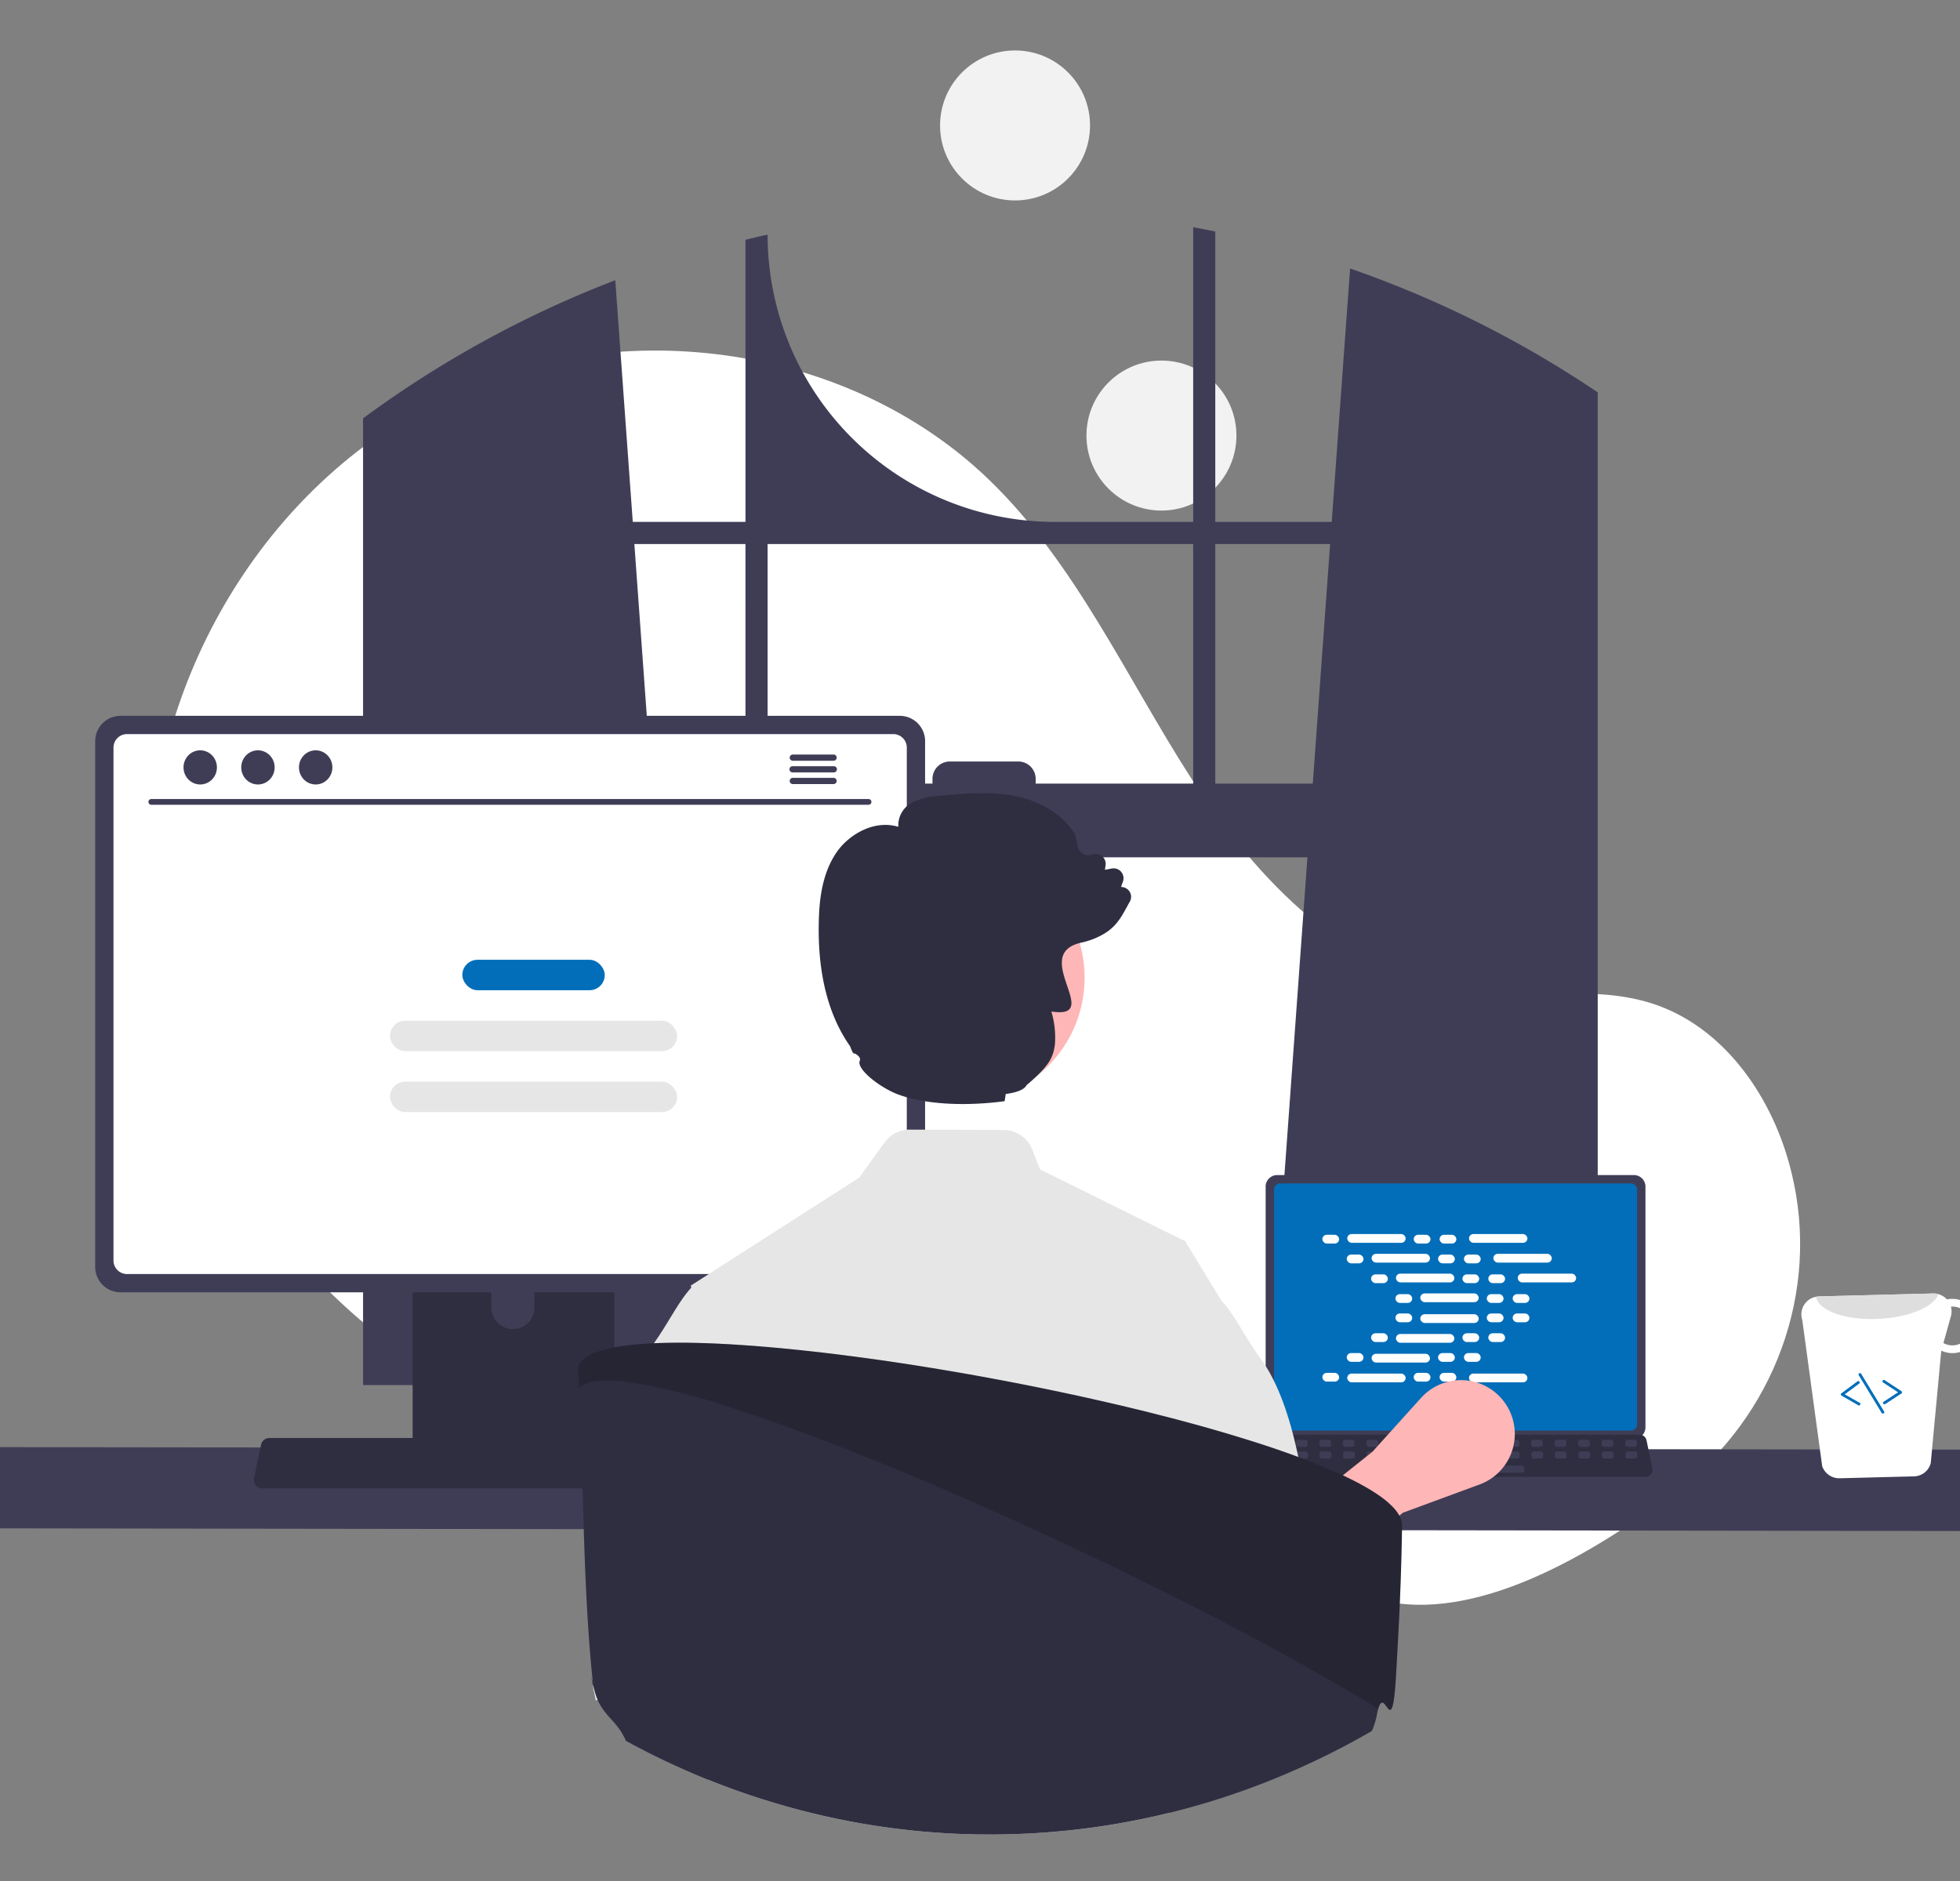 <svg xmlns="http://www.w3.org/2000/svg" xmlns:xlink="http://www.w3.org/1999/xlink" width="421" height="404" viewBox="0 0 421 404"><rect x="0" y="0" width="421" height="404" fill="#808080" stroke="none"/><defs><clipPath id="clip-path"><rect id="Rectangle_215" data-name="Rectangle 215" width="421" height="404" transform="translate(376 1379)" fill="#fff"></rect></clipPath></defs><g id="_2_Illustration" data-name="#2 Illustration" transform="translate(-376 -1379)" clip-path="url(#clip-path)"><g id="Group_138" data-name="Group 138" transform="translate(349 1431.325)"><circle id="Ellipse_264" data-name="Ellipse 264" cx="16.107" cy="16.107" r="16.107" transform="translate(260.365 25.116)" fill="#f2f2f2"></circle><circle id="Ellipse_268" data-name="Ellipse 268" cx="16.107" cy="16.107" r="16.107" transform="translate(228.922 -41.489)" fill="#f2f2f2"></circle><path id="Path_1553" data-name="Path 1553" d="M577.874,441.444c20.924-15.937,30.917-42.717,24.661-68.264q-.233-.952-.492-1.9c-4.148-15.164-14.409-29.576-29.365-34.422-12.558-4.068-26.265-.94-39.366-2.558-25.718-3.176-45.656-23.985-59.685-45.772s-24.811-46.174-43.453-64.174c-30.728-29.669-80.853-36.056-118.951-16.744s-62.366,62.158-61.331,104.859,26.385,83.526,63.2,105.186c13.524,7.957,29.166,13.594,44.732,11.622,13.507-1.712,25.78-8.969,39.223-11.124,21.136-3.388,42.138,6.169,60.419,17.3s35.94,24.336,56.714,29.5C534.348,469.97,559.339,455.561,577.874,441.444Z" transform="translate(-190.719 -173.628)" fill="#fff"></path><path id="Path_1554" data-name="Path 1554" d="M642.661,197.242c-.525-.35-1.056-.682-1.581-1.019a229.372,229.372,0,0,0-48.445-23.484l-3.945,54.423h-25.01V164.794c-1.574-.326-3.161-.633-4.747-.923v63.29H529.213a61.692,61.692,0,0,1-61.692-61.692h0c-1.593.344-3.173.712-4.753,1.1v60.588H438.56l-3.758-51.9a229.744,229.744,0,0,0-49.428,26.258c-.265.181-.531.368-.79.549-1.333.935-2.648,1.888-3.957,2.853V412.551H451.97l-1.261-17.463L443.772,299.2h139.7l-6.937,95.883-1.261,17.463h70.553V199.341Q644.254,198.273,642.661,197.242ZM462.767,283.37H442.626L438.9,231.915h23.864Zm96.166,0H525.1v-1.019a3.728,3.728,0,0,0-3.734-3.728H506.664a3.726,3.726,0,0,0-3.728,3.728v1.019H467.521V231.915h91.413Zm4.747,0V231.915h24.666l-3.722,51.455Z" transform="translate(-275.643 -167.397)" fill="#3f3d56"></path><path id="Path_1555" data-name="Path 1555" d="M206.59,598.162a174.33,174.33,0,0,0,16.963,17.463l440.705.6a174.333,174.333,0,0,0,16.963-17.463Z" transform="translate(-206.59 -339.712)" fill="#3f3d56"></path><path id="Path_1556" data-name="Path 1556" d="M702.02,503.83v51.7a2.487,2.487,0,0,0,2.485,2.485h76.612a2.487,2.487,0,0,0,2.485-2.485v-51.7a2.488,2.488,0,0,0-2.485-2.482H704.5a2.488,2.488,0,0,0-2.485,2.482Z" transform="translate(-403.164 -301.299)" fill="#3f3d56"></path><path id="Path_1557" data-name="Path 1557" d="M705,505.654v50.418a1.33,1.33,0,0,0,1.328,1.328h75.334a1.33,1.33,0,0,0,1.328-1.328V505.654a1.331,1.331,0,0,0-1.328-1.331H706.327A1.331,1.331,0,0,0,705,505.654Z" transform="translate(-404.346 -302.479)" fill="#026eb9"></path><path id="Path_1558" data-name="Path 1558" d="M699.141,602.287a1.49,1.49,0,0,0,1.172.561h82.034a1.509,1.509,0,0,0,1.476-1.819l-1.273-6.049a1.512,1.512,0,0,0-.94-1.1,1.463,1.463,0,0,0-.536-.1H701.581a1.462,1.462,0,0,0-.536.1,1.512,1.512,0,0,0-.94,1.1l-1.273,6.049a1.508,1.508,0,0,0,.308,1.258Z" transform="translate(-401.887 -337.974)" fill="#2f2e41"></path><rect id="Rectangle_137" data-name="Rectangle 137" width="2.527" height="1.516" rx="0.488" transform="translate(378.604 258.414) rotate(180)" fill="#3f3d56"></rect><rect id="Rectangle_138" data-name="Rectangle 138" width="2.527" height="1.516" rx="0.488" transform="translate(373.551 258.414) rotate(180)" fill="#3f3d56"></rect><rect id="Rectangle_139" data-name="Rectangle 139" width="2.527" height="1.516" rx="0.488" transform="translate(368.498 258.414) rotate(180)" fill="#3f3d56"></rect><rect id="Rectangle_140" data-name="Rectangle 140" width="2.527" height="1.516" rx="0.488" transform="translate(363.445 258.414) rotate(180)" fill="#3f3d56"></rect><rect id="Rectangle_141" data-name="Rectangle 141" width="2.527" height="1.516" rx="0.488" transform="translate(358.391 258.414) rotate(180)" fill="#3f3d56"></rect><rect id="Rectangle_142" data-name="Rectangle 142" width="2.527" height="1.516" rx="0.488" transform="translate(353.338 258.414) rotate(180)" fill="#3f3d56"></rect><rect id="Rectangle_143" data-name="Rectangle 143" width="2.527" height="1.516" rx="0.488" transform="translate(348.285 258.414) rotate(180)" fill="#3f3d56"></rect><rect id="Rectangle_144" data-name="Rectangle 144" width="2.527" height="1.516" rx="0.488" transform="translate(343.232 258.414) rotate(180)" fill="#3f3d56"></rect><rect id="Rectangle_145" data-name="Rectangle 145" width="2.527" height="1.516" rx="0.488" transform="translate(338.178 258.414) rotate(180)" fill="#3f3d56"></rect><rect id="Rectangle_146" data-name="Rectangle 146" width="2.527" height="1.516" rx="0.488" transform="translate(333.125 258.414) rotate(180)" fill="#3f3d56"></rect><rect id="Rectangle_147" data-name="Rectangle 147" width="2.527" height="1.516" rx="0.488" transform="translate(328.072 258.414) rotate(180)" fill="#3f3d56"></rect><rect id="Rectangle_148" data-name="Rectangle 148" width="2.527" height="1.516" rx="0.488" transform="translate(323.019 258.414) rotate(180)" fill="#3f3d56"></rect><rect id="Rectangle_149" data-name="Rectangle 149" width="2.527" height="1.516" rx="0.488" transform="translate(317.966 258.414) rotate(180)" fill="#3f3d56"></rect><rect id="Rectangle_150" data-name="Rectangle 150" width="2.527" height="1.516" rx="0.488" transform="translate(312.912 258.414) rotate(180)" fill="#3f3d56"></rect><rect id="Rectangle_151" data-name="Rectangle 151" width="2.527" height="1.516" rx="0.488" transform="translate(307.859 258.414) rotate(180)" fill="#3f3d56"></rect><rect id="Rectangle_152" data-name="Rectangle 152" width="2.527" height="1.516" rx="0.488" transform="translate(302.806 258.414) rotate(180)" fill="#3f3d56"></rect><rect id="Rectangle_153" data-name="Rectangle 153" width="2.527" height="1.516" rx="0.488" transform="translate(378.664 260.94) rotate(180)" fill="#3f3d56"></rect><rect id="Rectangle_154" data-name="Rectangle 154" width="2.527" height="1.516" rx="0.488" transform="translate(373.611 260.94) rotate(180)" fill="#3f3d56"></rect><rect id="Rectangle_155" data-name="Rectangle 155" width="2.527" height="1.516" rx="0.488" transform="translate(368.557 260.94) rotate(180)" fill="#3f3d56"></rect><rect id="Rectangle_156" data-name="Rectangle 156" width="2.527" height="1.516" rx="0.488" transform="translate(363.504 260.94) rotate(180)" fill="#3f3d56"></rect><rect id="Rectangle_157" data-name="Rectangle 157" width="2.527" height="1.516" rx="0.488" transform="translate(358.451 260.94) rotate(180)" fill="#3f3d56"></rect><rect id="Rectangle_158" data-name="Rectangle 158" width="2.527" height="1.516" rx="0.488" transform="translate(353.398 260.94) rotate(180)" fill="#3f3d56"></rect><rect id="Rectangle_159" data-name="Rectangle 159" width="2.527" height="1.516" rx="0.488" transform="translate(348.345 260.94) rotate(180)" fill="#3f3d56"></rect><rect id="Rectangle_160" data-name="Rectangle 160" width="2.527" height="1.516" rx="0.488" transform="translate(343.291 260.94) rotate(180)" fill="#3f3d56"></rect><rect id="Rectangle_161" data-name="Rectangle 161" width="2.527" height="1.516" rx="0.488" transform="translate(338.238 260.94) rotate(180)" fill="#3f3d56"></rect><rect id="Rectangle_162" data-name="Rectangle 162" width="2.527" height="1.516" rx="0.488" transform="translate(333.185 260.94) rotate(180)" fill="#3f3d56"></rect><rect id="Rectangle_163" data-name="Rectangle 163" width="2.527" height="1.516" rx="0.488" transform="translate(328.132 260.94) rotate(180)" fill="#3f3d56"></rect><rect id="Rectangle_164" data-name="Rectangle 164" width="2.527" height="1.516" rx="0.488" transform="translate(323.079 260.94) rotate(180)" fill="#3f3d56"></rect><rect id="Rectangle_165" data-name="Rectangle 165" width="2.527" height="1.516" rx="0.488" transform="translate(318.025 260.94) rotate(180)" fill="#3f3d56"></rect><rect id="Rectangle_166" data-name="Rectangle 166" width="2.527" height="1.516" rx="0.488" transform="translate(312.972 260.94) rotate(180)" fill="#3f3d56"></rect><rect id="Rectangle_167" data-name="Rectangle 167" width="2.527" height="1.516" rx="0.488" transform="translate(307.919 260.94) rotate(180)" fill="#3f3d56"></rect><rect id="Rectangle_168" data-name="Rectangle 168" width="2.527" height="1.516" rx="0.488" transform="translate(302.866 260.94) rotate(180)" fill="#3f3d56"></rect><rect id="Rectangle_169" data-name="Rectangle 169" width="20.213" height="1.516" rx="0.488" transform="translate(354.409 263.972) rotate(180)" fill="#3f3d56"></rect><rect id="Rectangle_170" data-name="Rectangle 170" width="3.599" height="1.883" rx="0.942" transform="translate(311.042 212.874)" fill="#fff"></rect><rect id="Rectangle_171" data-name="Rectangle 171" width="3.599" height="1.883" rx="0.942" transform="translate(330.661 212.874)" fill="#fff"></rect><rect id="Rectangle_172" data-name="Rectangle 172" width="3.599" height="1.883" rx="0.942" transform="translate(336.219 212.874)" fill="#fff"></rect><rect id="Rectangle_173" data-name="Rectangle 173" width="12.545" height="1.883" rx="0.942" transform="translate(316.378 212.717)" fill="#fff"></rect><rect id="Rectangle_174" data-name="Rectangle 174" width="12.545" height="1.883" rx="0.942" transform="translate(342.537 212.717)" fill="#fff"></rect><rect id="Rectangle_175" data-name="Rectangle 175" width="3.599" height="1.883" rx="0.942" transform="translate(316.274 217.125)" fill="#fff"></rect><rect id="Rectangle_176" data-name="Rectangle 176" width="3.599" height="1.883" rx="0.942" transform="translate(335.893 217.125)" fill="#fff"></rect><rect id="Rectangle_177" data-name="Rectangle 177" width="3.599" height="1.883" rx="0.942" transform="translate(341.451 217.125)" fill="#fff"></rect><rect id="Rectangle_178" data-name="Rectangle 178" width="12.545" height="1.883" rx="0.942" transform="translate(321.61 216.968)" fill="#fff"></rect><rect id="Rectangle_179" data-name="Rectangle 179" width="12.545" height="1.883" rx="0.942" transform="translate(347.768 216.968)" fill="#fff"></rect><rect id="Rectangle_180" data-name="Rectangle 180" width="3.599" height="1.883" rx="0.942" transform="translate(321.505 221.376)" fill="#fff"></rect><rect id="Rectangle_181" data-name="Rectangle 181" width="3.599" height="1.883" rx="0.942" transform="translate(341.124 221.376)" fill="#fff"></rect><rect id="Rectangle_182" data-name="Rectangle 182" width="3.599" height="1.883" rx="0.942" transform="translate(346.683 221.376)" fill="#fff"></rect><rect id="Rectangle_183" data-name="Rectangle 183" width="12.545" height="1.883" rx="0.942" transform="translate(326.842 221.219)" fill="#fff"></rect><rect id="Rectangle_184" data-name="Rectangle 184" width="12.545" height="1.883" rx="0.942" transform="translate(353 221.219)" fill="#fff"></rect><rect id="Rectangle_185" data-name="Rectangle 185" width="3.599" height="1.883" rx="0.942" transform="translate(326.737 225.626)" fill="#fff"></rect><rect id="Rectangle_186" data-name="Rectangle 186" width="3.599" height="1.883" rx="0.942" transform="translate(346.356 225.626)" fill="#fff"></rect><rect id="Rectangle_187" data-name="Rectangle 187" width="3.599" height="1.883" rx="0.942" transform="translate(351.914 225.626)" fill="#fff"></rect><rect id="Rectangle_188" data-name="Rectangle 188" width="12.545" height="1.883" rx="0.942" transform="translate(332.073 225.469)" fill="#fff"></rect><rect id="Rectangle_189" data-name="Rectangle 189" width="3.599" height="1.883" rx="0.942" transform="translate(330.661 242.529)" fill="#fff"></rect><rect id="Rectangle_190" data-name="Rectangle 190" width="3.599" height="1.883" rx="0.942" transform="translate(336.219 242.529)" fill="#fff"></rect><rect id="Rectangle_191" data-name="Rectangle 191" width="12.545" height="1.883" rx="0.942" transform="translate(342.537 242.686)" fill="#fff"></rect><rect id="Rectangle_192" data-name="Rectangle 192" width="3.599" height="1.883" rx="0.942" transform="translate(311.042 242.529)" fill="#fff"></rect><rect id="Rectangle_193" data-name="Rectangle 193" width="12.545" height="1.883" rx="0.942" transform="translate(316.378 242.686)" fill="#fff"></rect><rect id="Rectangle_194" data-name="Rectangle 194" width="3.599" height="1.883" rx="0.942" transform="translate(316.274 238.278)" fill="#fff"></rect><rect id="Rectangle_195" data-name="Rectangle 195" width="3.599" height="1.883" rx="0.942" transform="translate(335.893 238.278)" fill="#fff"></rect><rect id="Rectangle_196" data-name="Rectangle 196" width="3.599" height="1.883" rx="0.942" transform="translate(341.451 238.278)" fill="#fff"></rect><rect id="Rectangle_197" data-name="Rectangle 197" width="12.545" height="1.883" rx="0.942" transform="translate(321.61 238.435)" fill="#fff"></rect><rect id="Rectangle_198" data-name="Rectangle 198" width="3.599" height="1.883" rx="0.942" transform="translate(321.505 234.027)" fill="#fff"></rect><rect id="Rectangle_199" data-name="Rectangle 199" width="3.599" height="1.883" rx="0.942" transform="translate(341.124 234.027)" fill="#fff"></rect><rect id="Rectangle_200" data-name="Rectangle 200" width="3.599" height="1.883" rx="0.942" transform="translate(346.683 234.027)" fill="#fff"></rect><rect id="Rectangle_201" data-name="Rectangle 201" width="12.545" height="1.883" rx="0.942" transform="translate(326.842 234.184)" fill="#fff"></rect><rect id="Rectangle_202" data-name="Rectangle 202" width="3.599" height="1.883" rx="0.942" transform="translate(326.737 229.777)" fill="#fff"></rect><rect id="Rectangle_203" data-name="Rectangle 203" width="3.599" height="1.883" rx="0.942" transform="translate(346.356 229.777)" fill="#fff"></rect><rect id="Rectangle_204" data-name="Rectangle 204" width="3.599" height="1.883" rx="0.942" transform="translate(351.914 229.777)" fill="#fff"></rect><rect id="Rectangle_205" data-name="Rectangle 205" width="12.545" height="1.883" rx="0.942" transform="translate(332.073 229.934)" fill="#fff"></rect><path id="Path_1559" data-name="Path 1559" d="M706.211,622.615l-8.053-12.729,25.276-20.149,10.433-11.558a11.559,11.559,0,0,1,19.555,4.119h0a11.559,11.559,0,0,1-6.979,14.472l-16.5,6.078Z" transform="translate(-401.631 -330.27)" fill="#ffb6b6"></path><path id="Path_1560" data-name="Path 1560" d="M398.28,499.979v61.867h43.342V499.979a2.08,2.08,0,0,0-1.466-1.991,1.916,1.916,0,0,0-.621-.1H400.373A2.089,2.089,0,0,0,398.28,499.979Zm16.914,21.258a4.627,4.627,0,1,1,9.254,0v7.178a4.627,4.627,0,1,1-9.254,0Z" transform="translate(-282.648 -299.927)" fill="#2f2e41"></path><path id="Path_1561" data-name="Path 1561" d="M398.06,600.632V606.6a1.174,1.174,0,0,0,1.164,1.17H440.5a1.17,1.17,0,0,0,1.164-1.17v-5.966Z" transform="translate(-282.56 -340.692)" fill="#3f3d56"></path><path id="Path_1562" data-name="Path 1562" d="M285.25,343.265v112.96a5.433,5.433,0,0,0,5.429,5.429h167.4a5.433,5.433,0,0,0,5.429-5.429V343.265a5.436,5.436,0,0,0-5.429-5.423h-167.4a5.436,5.436,0,0,0-5.429,5.423Z" transform="translate(-237.8 -236.424)" fill="#3f3d56"></path><path id="Path_1563" data-name="Path 1563" d="M291.76,347.249V457.411a2.907,2.907,0,0,0,2.9,2.9h164.6a2.907,2.907,0,0,0,2.9-2.9V347.249a2.908,2.908,0,0,0-2.9-2.908h-164.6A2.908,2.908,0,0,0,291.76,347.249Z" transform="translate(-240.383 -239.003)" fill="#fff"></path><path id="Path_1564" data-name="Path 1564" d="M342.134,605.114a1.778,1.778,0,0,0,1.4.67h97.928a1.8,1.8,0,0,0,1.761-2.172l-1.52-7.221a1.805,1.805,0,0,0-1.122-1.309,1.745,1.745,0,0,0-.639-.121H345.047a1.746,1.746,0,0,0-.639.121,1.805,1.805,0,0,0-1.122,1.309l-1.52,7.221A1.8,1.8,0,0,0,342.134,605.114Z" transform="translate(-260.209 -338.442)" fill="#2f2e41"></path><path id="Path_1565" data-name="Path 1565" d="M458.876,368.693H304.858a.613.613,0,1,1,0-1.225H458.876a.613.613,0,1,1,0,1.225Z" transform="translate(-245.337 -248.178)" fill="#3f3d56"></path><ellipse id="Ellipse_265" data-name="Ellipse 265" cx="3.589" cy="3.669" rx="3.589" ry="3.669" transform="translate(66.416 108.823)" fill="#3f3d56"></ellipse><ellipse id="Ellipse_266" data-name="Ellipse 266" cx="3.589" cy="3.669" rx="3.589" ry="3.669" transform="translate(78.816 108.823)" fill="#3f3d56"></ellipse><ellipse id="Ellipse_267" data-name="Ellipse 267" cx="3.589" cy="3.669" rx="3.589" ry="3.669" transform="translate(91.216 108.823)" fill="#3f3d56"></ellipse><path id="Path_1566" data-name="Path 1566" d="M541.985,351.622h-8.807a.667.667,0,0,0,0,1.333h8.807a.667.667,0,0,0,0-1.333Z" transform="translate(-335.913 -241.891)" fill="#3f3d56"></path><path id="Path_1567" data-name="Path 1567" d="M541.975,355.772h-8.807a.667.667,0,1,0,0,1.333h8.807a.667.667,0,1,0,0-1.333Z" transform="translate(-335.903 -243.538)" fill="#3f3d56"></path><path id="Path_1568" data-name="Path 1568" d="M541.985,359.922h-8.807a.667.667,0,0,0,0,1.333h8.807a.667.667,0,0,0,0-1.333Z" transform="translate(-335.913 -245.184)" fill="#3f3d56"></path><path id="Path_1569" data-name="Path 1569" d="M897.247,580.585a3.87,3.87,0,0,0,3.73,2.613l15.981-.411a3.818,3.818,0,0,0,3.608-2.809l2.261-24.182a5.906,5.906,0,0,0,2.556.525,5.828,5.828,0,0,0-.292-11.652,4.939,4.939,0,0,0-1.047.109,3.95,3.95,0,0,0-2.94-1.269l-24.582.635a3.519,3.519,0,0,0-.606.075,3.839,3.839,0,0,0-2.94,4.985Zm26.043-26.431,1.609-5.762a3.925,3.925,0,0,0,.012-2.036c.078,0,.147-.037.225-.037a4.169,4.169,0,0,1,.2,8.335A3.924,3.924,0,0,1,923.29,554.154Z" transform="translate(-478.852 -318.027)" fill="#fff"></path><path id="Path_1570" data-name="Path 1570" d="M897.978,544.219c.524,2.995,6.412,5.1,13.492,4.734,6.51-.3,11.834-2.586,12.809-5.3a3.631,3.631,0,0,0-1.113-.148l-24.582.635A3.526,3.526,0,0,0,897.978,544.219Z" transform="translate(-480.915 -318.027)" fill="#dedede"></path><path id="Path_1571" data-name="Path 1571" d="M922.158,579.505a.3.3,0,0,0,.091-.04l3.47-2.272a.3.3,0,0,0,0-.5l-3.607-2.363a.3.3,0,0,0-.331.5l3.222,2.11-3.085,2.02a.3.3,0,0,0,.239.545Z" transform="translate(-490.305 -330.235)" fill="#026eb9"></path><path id="Path_1572" data-name="Path 1572" d="M910.794,579.925a.3.3,0,0,0,.076-.554l-3.2-1.834,3.092-2.3a.3.3,0,1,0-.359-.484l-3.462,2.571a.3.3,0,0,0,.03.5l3.6,2.063A.3.3,0,0,0,910.794,579.925Z" transform="translate(-484.423 -330.401)" fill="#026eb9"></path><path id="Path_1573" data-name="Path 1573" d="M918.439,580.533a.288.288,0,0,0,.083-.035.3.3,0,0,0,.1-.415L913.7,572a.3.3,0,0,0-.515.314l4.92,8.088A.3.3,0,0,0,918.439,580.533Z" transform="translate(-486.932 -329.272)" fill="#026eb9"></path><rect id="Rectangle_206" data-name="Rectangle 206" width="30.595" height="6.542" rx="3.264" transform="translate(126.306 153.812)" fill="#026eb9"></rect><rect id="Rectangle_207" data-name="Rectangle 207" width="61.672" height="6.542" rx="3.264" transform="translate(110.768 166.897)" fill="#e6e6e6"></rect><rect id="Rectangle_208" data-name="Rectangle 208" width="61.672" height="6.542" rx="3.264" transform="translate(110.768 179.982)" fill="#e6e6e6"></rect><path id="Path_1574" data-name="Path 1574" d="M497.3,518.674l.131.413.007.014,3.936,11.967,4.528,13.79,8.519,25.915.083,4.026v.014l.633,32.384-1.755,4.39,1.975,7.2s-.908-10.88-5.78-4.632c-2.759,3.551-5.987,7.184-8.636,10.59q5.791,2.343,11.767,4.239c.86.275,1.727.537,2.594.8l.557.165a160.984,160.984,0,0,0,40.628,6.531c.716.021,1.418.034,2.1.048.241.007.475.014.709.014.771.007,1.534.014,2.305.014q2.333,0,4.645-.069a160.974,160.974,0,0,0,33.836-4.576c-.076-4.576-.282-9.923-.578-15.635-.138-2.8-3.227-5.835-3.413-8.767-.131-2.2,2.643-4.273,2.5-6.51-.936-13.77-2.106-8.484-2.973-18.235q-.134-1.435-.248-2.746c-.557-6.262-.943-10.178-.943-10.178l3.7-23.335,5.815-36.637-.447-.736-.5-.248-30.67-15.18-1.665-4.266a6.623,6.623,0,0,0-6.118-4.191l-20.2-.083a6.594,6.594,0,0,0-5.374,2.732l-5.471,7.576Z" transform="translate(-321.937 -294.876)" fill="#e6e6e6"></path><path id="Path_1575" data-name="Path 1575" d="M505.19,580.45l-4.576,9.792-3.124,6.689-5.374,28.138-2.691,2.856-2.305-10.11-24.128,5.357c-.791-4.4-.212.149-.7-4.675.138-.138.282-.275.427-.413.385-.358.709-.7.7-1.018-.275-16.639.551-44.956,7.446-62.112a36.229,36.229,0,0,1,4.239-7.907c.138-.186.268-.372.4-.557,3.179-4.452,5.189-8.836,8.037-11.953v-.007a.319.319,0,0,0,.048-.048.094.094,0,0,0,.028-.021l19.571-10.377.84,23.589.6,16.956Z" transform="translate(-308.046 -310.32)" fill="#e6e6e6"></path><path id="Path_1576" data-name="Path 1576" d="M650.391,583.39l5.716,12.23,2,4.259,5.373,28.135,2.682,2.849,2.311-10.107,1.086-.223,19.58-4.055L694.84,634.6a10.849,10.849,0,0,0-1.967-13.576c-.39-.353-.715-.7-.705-1.021.325-19.571-.872-55.306-11.683-70.014-3.433-4.668-5.493-9.317-8.491-12.564-.009-.009-.009-.019-.019-.019l-7.294-11.943-.445-.733-.5-.251Z" transform="translate(-382.679 -310.478)" fill="#e6e6e6"></path><circle id="Ellipse_5" data-name="Ellipse 5" cx="26.879" cy="26.879" r="26.879" transform="translate(206.206 130.778)" fill="#ffb6b6"></circle><path id="Path_1577" data-name="Path 1577" d="M609.434,386.22a2.268,2.268,0,0,0-1.623-.718l.4-1.122a2.128,2.128,0,0,0-2.389-2.835l-1.472.284.139-.983a2.132,2.132,0,0,0-2.853-2.3,2.272,2.272,0,0,1-1.954-.139,2.321,2.321,0,0,1-1.158-1.574l-.513-2.473-.054-.133c-2.5-4.162-7.3-7.19-13.174-8.3-5.23-1-10.593-.489-15.762-.012a14.408,14.408,0,0,0-6.3,1.593,5.508,5.508,0,0,0-2.745,5.085c-5.1-1.562-10.562,1.556-13.271,5.489-3.209,4.681-3.734,10.544-3.818,15.129-.229,10.846,2.009,19.719,6.635,26.379.338.483.422,1.49,1.092,1.828l-.139-.223c.748.374,1.508.977,1.225,1.623-.814,1.858,4.6,5.966,8.409,7.323,6.955,2.479,16.2,2.268,22.705,1.375l.229-1.538c2.347-.32,4-.929,4.464-1.882.82-.7,1.52-1.327,2.129-1.906l.006-.006c.012-.012.036-.03.048-.042,2.938-2.817,3.619-4.422,3.927-6.865a19.692,19.692,0,0,0-.766-7.016c11.3,1.749-4.452-12.04,6.081-14.707a3.291,3.291,0,0,1,.368-.09c.308-.072.615-.145.911-.229a15.954,15.954,0,0,0,4.054-1.731c2.944-1.792,3.915-4.168,5.435-6.847a2.067,2.067,0,0,0-.271-2.431Z" transform="translate(-340.019 -247.338)" fill="#2f2e41"></path><path id="Path_1578" data-name="Path 1578" d="M634.165,599.805c-.006,1.056-.018,2.534-.066,4.361q-.009.38-.018.778c-.078,3.36-.157,6.177-.284,9.308-.006.217-.012.428-.024.645-.169,4.367-.434,9.453-.893,17.506-.851,14.876-2.334,2.045-3.824,7.263-.072.259-.151.567-.223.929a16.841,16.841,0,0,1-1.134,3.818c-.79.471-1.6.923-2.407,1.375-2.286,1.273-4.609,2.5-6.949,3.662-1.315.652-2.636,1.291-3.963,1.906-.211.1-.416.193-.621.284a163.415,163.415,0,0,1-20.962,8c-1.4.422-2.793.832-4.2,1.213-1.472.41-2.944.8-4.434,1.158a161,161,0,0,1-33.835,4.578c-1.538.048-3.089.066-4.645.066-.772,0-1.532-.006-2.3-.012-.235,0-.471-.006-.706-.012-.682-.018-1.387-.03-2.1-.048a160.862,160.862,0,0,1-40.627-6.533l-.561-.163c-.869-.265-1.731-.525-2.594-.8q-5.972-1.891-11.769-4.235-4.425-1.783-8.747-3.824a.2.2,0,0,1-.072-.036c-.6-.277-1.213-.567-1.816-.863-.078-.042-.163-.084-.247-.127q-3.375-1.647-6.678-3.45c-1.852-4.253-4.458-5.067-6.074-8.807a15.61,15.61,0,0,1-1.013-3.463c0-.012-.006-.024-.006-.042.169,2.244-.718-3.981-.006-.024-.006-.072-.012-.151-.018-.241-.018-.217-.042-.483-.078-.814-2.069-20.2-1.936-43.306-2.835-62.343q-.09-1.846-.187-3.535c-.018-.374-.042-.742-.066-1.1.042-.109.091-.223.145-.332a.6.6,0,0,1,.042-.091.988.988,0,0,1,.06-.109l.042-.06a.539.539,0,0,1,.03-.06c.054-.085.115-.175.181-.259.03-.036.054-.066.084-.1a.489.489,0,0,1,.072-.084A.388.388,0,0,1,457.9,565c.024-.024.048-.054.078-.084a.182.182,0,0,1,.048-.048,1.229,1.229,0,0,1,.157-.151,5.813,5.813,0,0,1,.688-.543c.084-.054.175-.109.259-.169a11.547,11.547,0,0,1,1.912-.917c.229-.084.458-.163.706-.247.09-.024.175-.054.265-.084.133-.042.265-.084.4-.115.688-.205,1.43-.38,2.232-.543.1-.018.2-.036.3-.06.145-.03.3-.054.446-.078l.627-.109c1.792-.284,3.824-.495,6.068-.633l.633-.036.748-.036c.211-.012.428-.018.645-.024s.428-.018.651-.024c.609-.018,1.237-.036,1.876-.048,1.822-.036,3.74-.024,5.755.018.935.024,1.888.048,2.865.09.066,0,.127.006.187.006.851.03,1.707.066,2.588.115.615.03,1.237.06,1.858.1.585.036,1.176.072,1.773.115.465.024.929.06,1.4.091.4.03.8.06,1.194.084l.543.036c.3.024.591.042.893.072l2,.163,2.033.181c.682.06,1.369.127,2.057.193l.205.018c.627.066,1.255.127,1.888.193.145.012.3.024.44.042.6.061,1.22.132,1.829.2l.561.06c.477.052.948.1,1.429.154.633.072,1.279.139,1.906.223.489.054.977.109,1.466.169.766.09,1.544.187,2.322.29.3.036.591.072.887.115,2.22.277,4.464.585,6.744.9,3.456.489,6.967,1.019,10.5,1.592s7.1,1.178,10.683,1.816c.9.163,1.81.326,2.721.495l1.231.235c.7.127,1.4.259,2.1.392s1.4.265,2.1.4l2.5.489c5.483,1.086,10.937,2.244,16.257,3.456.875.2,1.749.4,2.618.6q2.606.606,5.164,1.231c.47.109.935.223,1.4.338,1.158.29,2.316.579,3.456.875l.2.054c.839.205,1.659.416,2.479.633q2.9.76,5.713,1.538,1.864.516,3.686,1.044c1.816.525,3.6,1.056,5.327,1.592.428.133.857.265,1.279.392,1.267.392,2.515.79,3.728,1.188.965.314,1.906.633,2.835.953s1.84.639,2.733.959c.573.205,1.14.422,1.707.627.814.3,1.617.6,2.4.9.241.09.477.187.712.277.151.066.3.121.44.181.284.115.573.223.851.338s.561.223.838.344.549.223.814.338.537.223.8.344c.223.091.44.187.651.284.428.187.857.374,1.273.567.205.1.41.187.615.283l.471.217c.066.036.133.066.2.1.151.072.308.151.458.223.35.163.694.338,1.032.5.452.229.893.458,1.315.682s.844.458,1.243.682c.066.036.127.072.193.109.09.048.181.1.271.151.308.175.6.356.9.531.579.356,1.128.706,1.641,1.056.115.078.223.157.338.229.38.271.742.537,1.08.808,0,.006,0,.006.006.006.115.084.223.175.332.259.09.084.187.157.277.241.314.271.6.531.869.8a3.432,3.432,0,0,1,.253.259.732.732,0,0,1,.1.1c.121.121.229.241.332.362a.332.332,0,0,1,.042.054c.145.169.277.338.4.507.06.084.127.169.181.253.072.1.145.211.205.314.054.084.1.175.151.259a4.374,4.374,0,0,1,.326.682,3.17,3.17,0,0,1,.163.495,3.527,3.527,0,0,1,.1.489Z" transform="translate(-306.015 -324.98)" fill="#2f2e41"></path><path id="Path_1579" data-name="Path 1579" d="M634.161,599.808c-.006,1.056-.018,2.534-.066,4.361-.006.253-.018.513-.024.778-.06,2.564-.151,5.731-.278,9.308-.006.217-.012.428-.024.645-.169,4.367-.434,9.453-.893,17.506-.851,14.876-2.334,2.045-3.824,7.263-4.138-2.546-8.674-5.212-13.524-7.951q-1.312-.742-2.648-1.49c-9.7-5.411-20.534-11.081-31.844-16.7-.446-.223-.9-.446-1.345-.664-25.909-12.806-54.188-25.263-77.1-33.576-4.422-1.6-8.644-3.052-12.613-4.325a140.107,140.107,0,0,0-21.149-5.351c-5.791-.845-9.79-.543-11.407,1.2q-.091-1.846-.187-3.535-.036-.561-.072-1.1c.037-.1.086-.194.132-.29.007-.014.011-.028.018-.042a.6.6,0,0,1,.042-.09.982.982,0,0,1,.06-.109.64.64,0,0,1,.072-.121c.054-.084.115-.175.181-.259a2.091,2.091,0,0,1,.157-.181.385.385,0,0,1,.066-.078c.024-.024.048-.054.078-.084a.184.184,0,0,1,.048-.048,1.224,1.224,0,0,1,.157-.151,5.8,5.8,0,0,1,.688-.543c.084-.054.175-.109.259-.169a11.542,11.542,0,0,1,1.912-.917c.229-.084.458-.163.706-.247.09-.024.175-.054.265-.084.133-.042.265-.084.4-.115.688-.205,1.43-.38,2.232-.543.241-.048.495-.1.748-.139l.627-.109c1.792-.283,3.824-.495,6.068-.633l.633-.036.748-.036c.211-.012.428-.018.645-.024s.428-.018.651-.024c.609-.018,1.237-.036,1.876-.048,1.822-.03,3.74-.018,5.755.024.935.018,1.888.048,2.865.091.06,0,.127.006.187.006.851.024,1.713.066,2.588.109.615.03,1.237.06,1.858.1.585.036,1.176.072,1.773.115.465.024.929.06,1.4.09.4.03.8.06,1.194.084l1.436.109,2,.163,2.033.181c.682.06,1.369.127,2.057.193l.205.018c.627.066,1.255.127,1.888.193q5.266.534,10.84,1.249,3.33.425,6.744.911c3.456.489,6.967,1.019,10.5,1.586s7.1,1.178,10.683,1.816c.9.163,1.81.326,2.721.495q1.665.308,3.33.627c.7.133,1.4.265,2.1.4l2.5.489c5.483,1.086,10.936,2.244,16.257,3.456.875.2,1.749.4,2.618.6q2.606.606,5.164,1.231c.471.115.935.229,1.4.344q1.746.434,3.456.869v.006c.066.012.133.03.2.048.832.211,1.659.422,2.479.639q2.9.76,5.713,1.532c1.243.35,2.473.694,3.686,1.044,1.816.531,3.6,1.062,5.326,1.593.428.133.857.265,1.279.392q1.9.6,3.728,1.188c.965.314,1.906.633,2.835.953s1.84.639,2.733.959c.579.205,1.146.416,1.707.621.82.3,1.617.6,2.4.911.241.09.477.187.712.278.44.169.869.344,1.291.519.284.109.561.223.839.344s.549.223.814.338.537.223.8.344c.223.091.44.187.651.284.428.187.857.374,1.273.567.205.1.41.187.615.284l.471.217c.066.036.133.066.2.1.513.241,1.007.483,1.49.724.452.229.893.458,1.315.682.5.265.977.525,1.436.79.091.048.181.1.271.151.308.175.6.356.9.531.579.356,1.128.706,1.641,1.056s.977.694,1.418,1.038c0,.006,0,.006.006.006.211.169.416.338.609.5.314.271.6.531.869.8a3.432,3.432,0,0,1,.253.259.72.72,0,0,1,.1.1c.127.139.253.278.374.416.145.169.277.338.4.507.06.084.127.169.181.253.072.1.145.211.205.314.054.084.1.175.151.259a4.377,4.377,0,0,1,.326.682,3.647,3.647,0,0,1,.163.495,3.521,3.521,0,0,1,.1.489Z" transform="translate(-306.011 -324.983)" opacity="0.2"></path></g></g></svg>